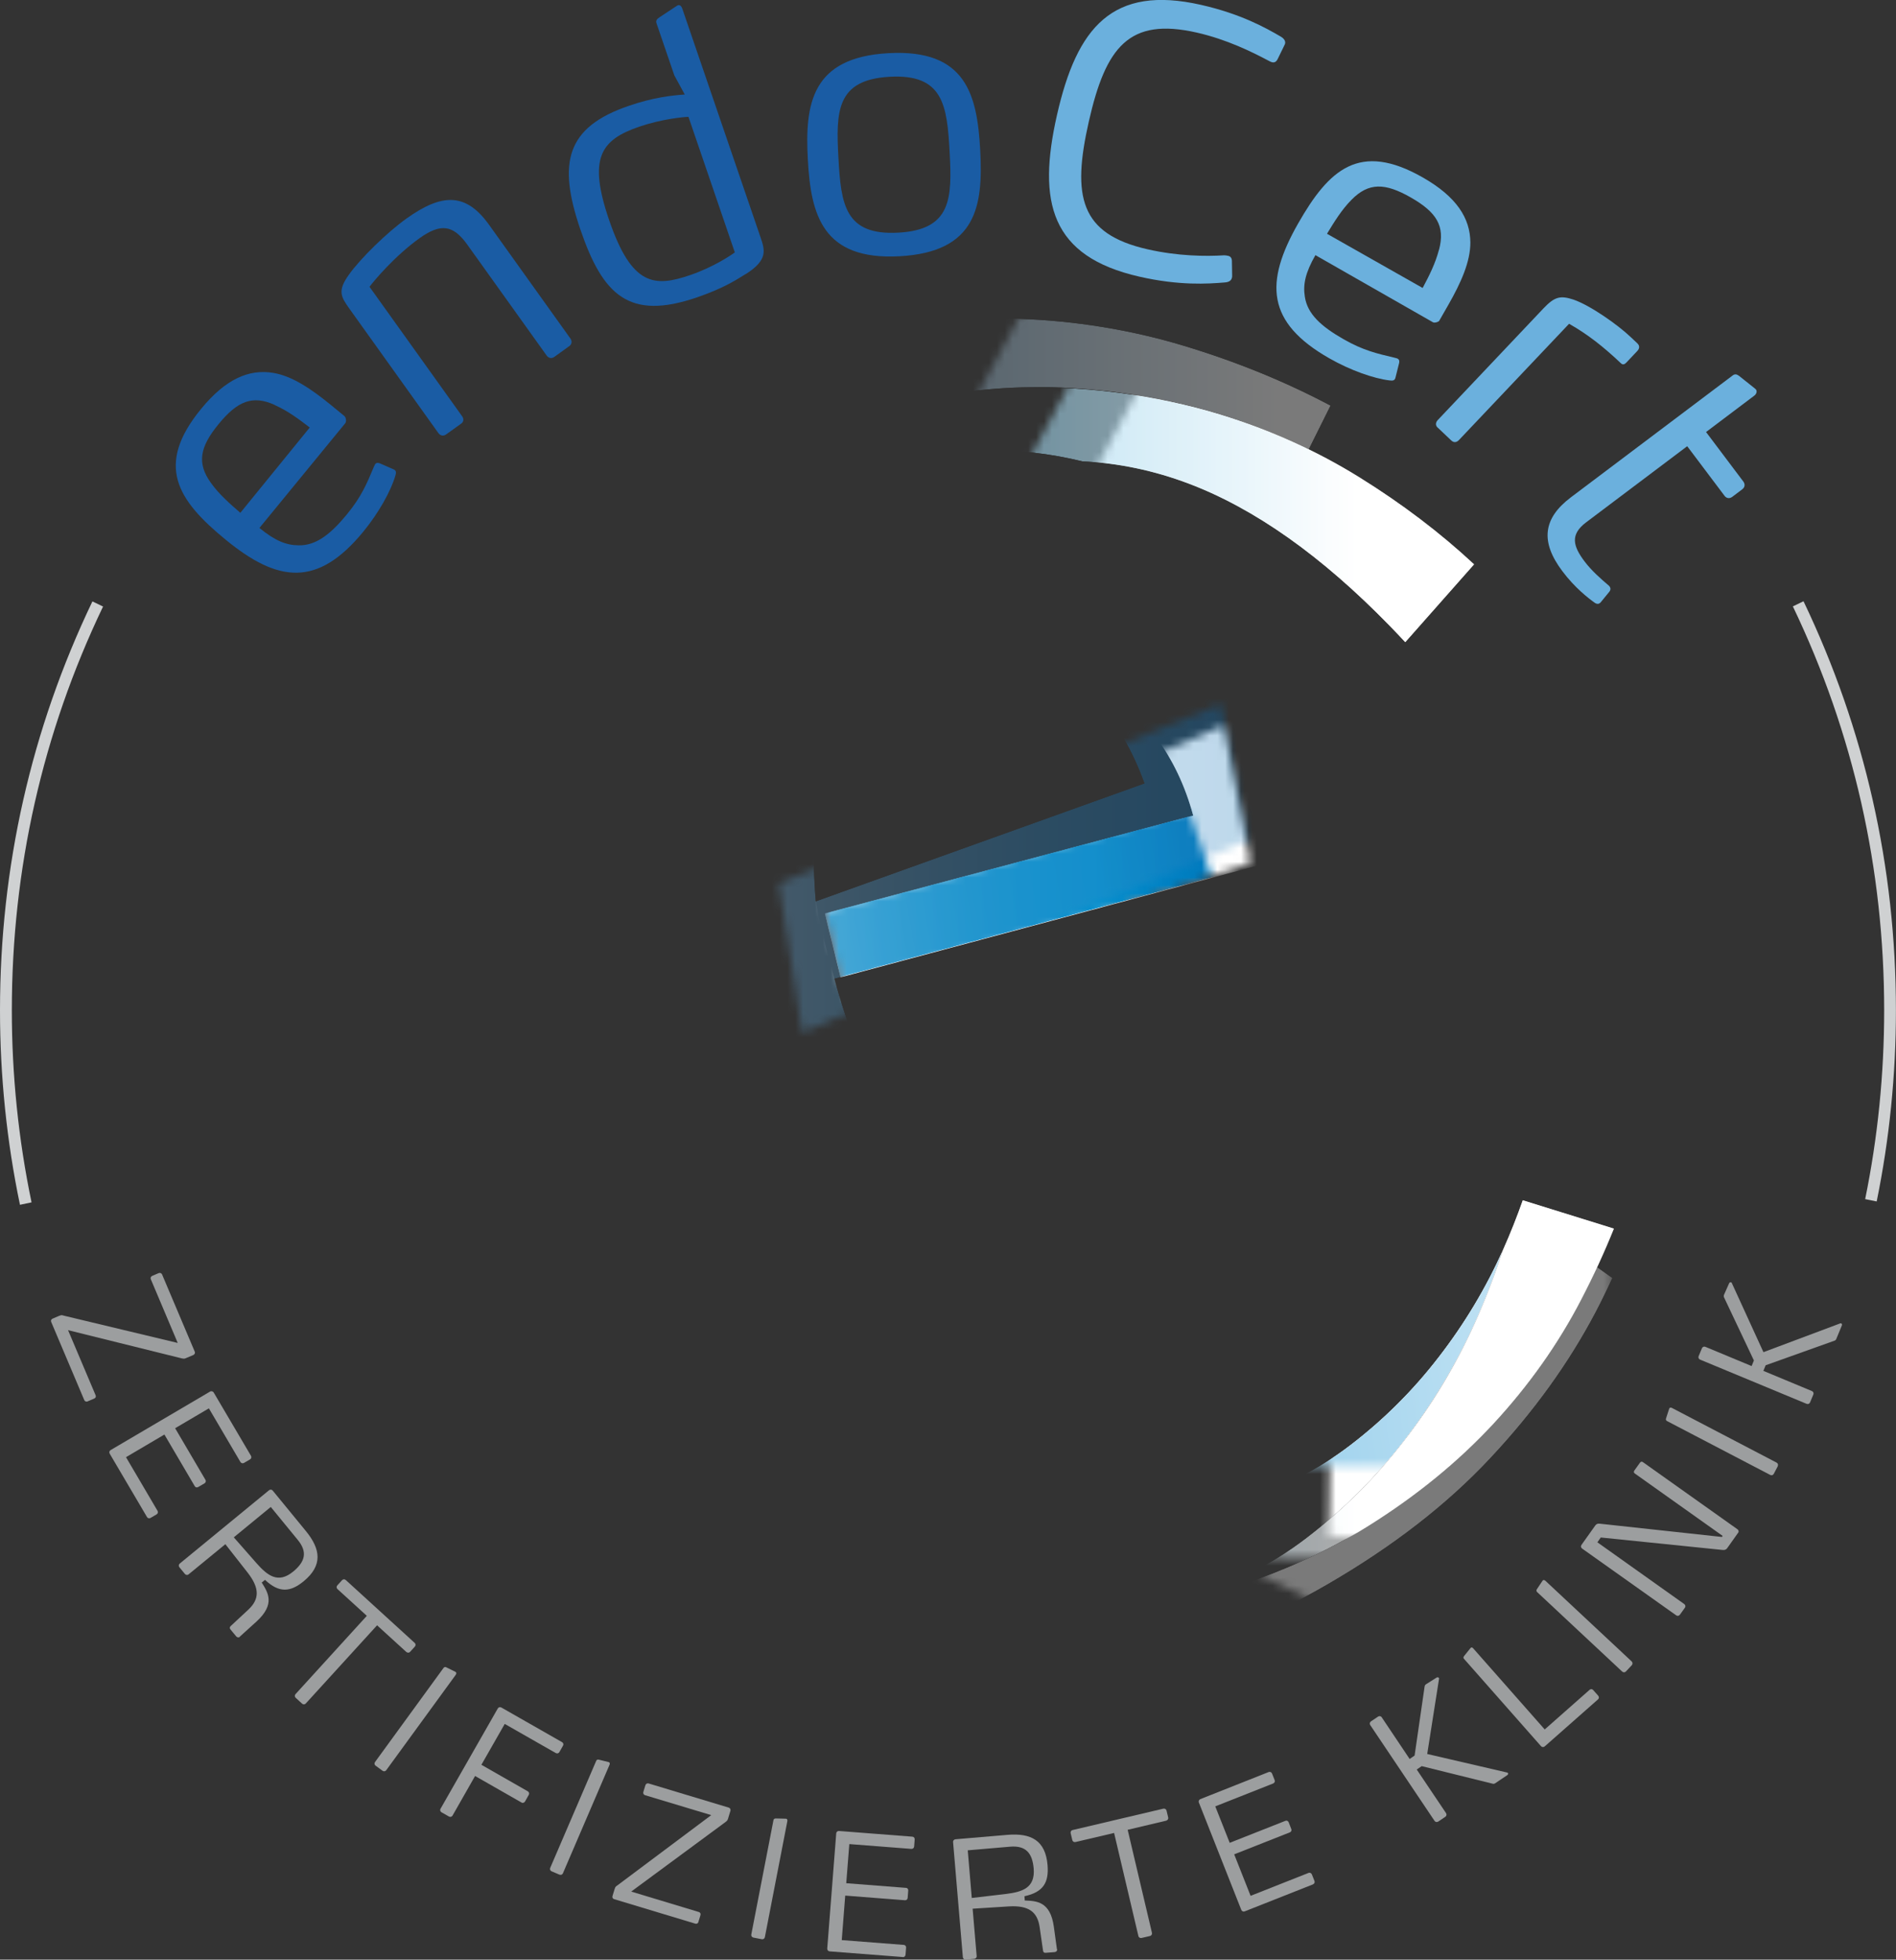 <?xml version="1.0" encoding="UTF-8"?><svg xmlns="http://www.w3.org/2000/svg" xmlns:xlink="http://www.w3.org/1999/xlink" viewBox="0 0 240.45 248.39"><rect x="0" y="0" width="240.45" height="248.39" fill="#333333" stroke="none"/><defs><filter id="c" x="60.89" y="57.08" width="199.26" height="148.21" color-interpolation-filters="sRGB" filterUnits="userSpaceOnUse"><feFlood flood-color="#fff" result="bg"/><feBlend in="SourceGraphic" in2="bg"/></filter><clipPath id="d"><rect x="177.5" y="113.77" width="72.84" height="90.01" transform="translate(52.78 370.92) rotate(-89.36)" style="fill:none; stroke-width:0px;"/></clipPath><linearGradient id="e" x1="70.83" y1="138.78" x2="71.83" y2="138.78" gradientTransform="translate(5410.89 -8246.21) rotate(180) scale(72.86 -60.57)" gradientUnits="userSpaceOnUse"><stop offset="0" stop-color="#1a171b"/><stop offset=".02" stop-color="#1a171b"/><stop offset=".55" stop-color="#323133"/><stop offset=".9" stop-color="#fff"/><stop offset="1" stop-color="#fff"/></linearGradient><mask id="b" x="60.89" y="57.08" width="199.26" height="148.21" maskUnits="userSpaceOnUse"><g style="filter:url(#c);"><g style="isolation:isolate;"><g style="clip-path:url(#d);"><rect x="176.51" y="112.96" width="74.83" height="91.63" transform="translate(52.79 370.93) rotate(-89.37)" style="fill:url(#e); stroke-width:0px;"/></g></g></g></mask><filter id="g" x="43.47" y="42.34" width="204.17" height="177.69" color-interpolation-filters="sRGB" filterUnits="userSpaceOnUse"><feFlood flood-color="#fff" result="bg"/><feBlend in="SourceGraphic" in2="bg"/></filter><clipPath id="h"><rect x="165" y="104.69" width="72.84" height="90.01" transform="translate(49.5 349.44) rotate(-89.36)" style="fill:none; stroke-width:0px;"/></clipPath><linearGradient id="i" x1="71.68" y1="138.06" x2="72.68" y2="138.06" gradientTransform="translate(3932.53 -5794.5) rotate(-180) scale(51.79 -43.05)" xlink:href="#e"/><mask id="f" x="43.47" y="42.34" width="204.17" height="177.69" maskUnits="userSpaceOnUse"><g style="filter:url(#g);"><g style="isolation:isolate;"><g style="clip-path:url(#h);"><rect x="164" y="103.88" width="74.84" height="91.63" transform="translate(49.5 349.45) rotate(-89.37)" style="fill:url(#i); stroke-width:0px;"/></g></g></g></mask><clipPath id="j"><path d="M125.5,57.08c-4.48.02-9.03.65-13.67,1.89-9.37,2.51-17.67,6.53-24.9,12.05-7.23,5.53-13.03,12.22-17.4,20.08-4.37,7.86-7.1,16.7-8.2,26.54-1.1,9.83-.15,20.34,2.85,31.52,3,11.18,7.38,20.74,13.15,28.66,5.77,7.91,12.46,14.13,20.06,18.66,7.6,4.53,15.92,7.31,24.95,8.35,2.59.3,5.2.45,7.82.46h.33c6.44-.02,13-.92,19.68-2.71,5.65-1.52,10.82-4.06,15.5-7.64,4.68-3.58,8.83-7.71,12.43-12.39,3.6-4.67,6.6-9.68,8.99-15,1.37-3.05,2.52-6.07,3.47-9.05-2.15,4.79-4.85,9.29-8.09,13.48-3.26,4.24-7.01,7.97-11.25,11.21-4.24,3.24-8.92,5.54-14.03,6.92-8.62,2.31-17.02,2.99-25.19,2.04-8.18-.94-15.7-3.46-22.58-7.56-6.88-4.1-12.93-9.73-18.16-16.89-5.22-7.17-9.19-15.81-11.9-25.93-2.71-10.12-3.57-19.62-2.58-28.53.99-8.9,3.47-16.91,7.42-24.02,3.95-7.11,9.2-13.17,15.75-18.17,6.54-5,14.06-8.64,22.53-10.91,5.03-1.35,9.96-1.89,14.78-1.65-3.72-.92-7.5-1.38-11.34-1.4h-.43Z" style="fill:none; stroke-width:0px;"/></clipPath><clipPath id="l"><rect x="52.15" y="49.53" width="146.5" height="163.28" transform="translate(-14.12 15.13) rotate(-6.54)" style="fill:none; stroke-width:0px;"/></clipPath><linearGradient id="m" x1="68.13" y1="139.86" x2="69.13" y2="139.86" gradientTransform="translate(-13436.48 27842.86) scale(198.14 -198.14)" gradientUnits="userSpaceOnUse"><stop offset="0" stop-color="#fff"/><stop offset=".05" stop-color="#fefefe"/><stop offset=".22" stop-color="#e3e3e3"/><stop offset=".93" stop-color="gray"/><stop offset="1" stop-color="gray"/><stop offset="1" stop-color="gray"/></linearGradient><mask id="k" x="23.1" y="23.16" width="204.61" height="216.03" maskUnits="userSpaceOnUse"><g style="clip-path:url(#l);"><rect x="33.69" y="32.96" width="183.44" height="196.42" transform="translate(-14.12 15.13) rotate(-6.54)" style="fill:url(#m); stroke-width:0px;"/></g></mask><linearGradient id="n" x1="68.14" y1="139.86" x2="69.13" y2="139.86" gradientTransform="translate(-13437.09 27843.44) scale(198.14 -198.14)" gradientUnits="userSpaceOnUse"><stop offset="0" stop-color="#0068b1"/><stop offset=".05" stop-color="#07b"/><stop offset=".22" stop-color="#69b9e3"/><stop offset=".93" stop-color="#fff"/><stop offset="1" stop-color="#fff"/><stop offset="1" stop-color="#fff"/></linearGradient><filter id="p" x="47.98" y="-40.25" width="232.16" height="246.52" color-interpolation-filters="sRGB" filterUnits="userSpaceOnUse"><feFlood flood-color="#fff" result="bg"/><feBlend in="SourceGraphic" in2="bg"/></filter><clipPath id="q"><rect x="177.5" y="113.77" width="72.84" height="90.01" transform="translate(52.78 370.92) rotate(-89.36)" style="fill:none; stroke-width:0px;"/></clipPath><linearGradient id="r" x1="72.56" y1="137.85" x2="73.56" y2="137.85" gradientTransform="translate(-4388.86 -3494.9) rotate(94.84) scale(42.61 -35.51) skewX(1.56)" gradientUnits="userSpaceOnUse"><stop offset="0" stop-color="#1a171b"/><stop offset=".14" stop-color="#1a171b"/><stop offset=".21" stop-color="#201e21"/><stop offset=".32" stop-color="#343135"/><stop offset=".45" stop-color="#535154"/><stop offset=".6" stop-color="#7f7e80"/><stop offset=".76" stop-color="#b8b7b8"/><stop offset=".93" stop-color="#fbfbfb"/><stop offset=".94" stop-color="#fff"/><stop offset="1" stop-color="#fff"/></linearGradient><clipPath id="s"><rect x="134.41" y="24.63" width="90.01" height="72.85" transform="translate(40.87 190.37) rotate(-61.82)" style="fill:none; stroke-width:0px;"/></clipPath><linearGradient id="t" x1="69.05" y1="143.01" x2="70.05" y2="143.01" gradientTransform="translate(10683.17 -6364.76) rotate(-151.82) scale(89.36 -74.29)" gradientUnits="userSpaceOnUse"><stop offset="0" stop-color="#1a171b"/><stop offset=".55" stop-color="#1a171b"/><stop offset=".61" stop-color="#252326"/><stop offset=".66" stop-color="#353437"/><stop offset=".69" stop-color="#3e3d40"/><stop offset=".75" stop-color="#585759"/><stop offset=".82" stop-color="#818182"/><stop offset=".91" stop-color="#bbbbbc"/><stop offset="1" stop-color="#fff"/></linearGradient><mask id="o" x="47.98" y="-40.25" width="232.16" height="246.52" maskUnits="userSpaceOnUse"><g style="filter:url(#p);"><g style="isolation:isolate;"><g style="clip-path:url(#q);"><polygon points="265.52 122.59 258.43 206.27 162.32 194.96 169.41 111.28 265.52 122.59" style="fill:url(#r); stroke-width:0px;"/></g><g style="clip-path:url(#s);"><polygon points="208.98 162.35 78.71 92.55 149.86 -40.25 280.14 29.55 208.98 162.35" style="fill:url(#t); stroke-width:0px;"/></g></g></g></mask><filter id="v" x="47.9" y="-57.07" width="242.76" height="263.18" color-interpolation-filters="sRGB" filterUnits="userSpaceOnUse"><feFlood flood-color="#fff" result="bg"/><feBlend in="SourceGraphic" in2="bg"/></filter><clipPath id="w"><polygon points="147.4 197.26 237.4 198.26 238.21 125.59 148.2 124.6 147.4 197.26" style="fill:none; stroke-width:0px;"/></clipPath><linearGradient id="x" x1="72.56" y1="137.26" x2="73.56" y2="137.26" gradientTransform="translate(-4313.99 -2733.56) rotate(90.37) scale(39.57 -32.97) skewX(-.1)" gradientUnits="userSpaceOnUse"><stop offset="0" stop-color="#1a171b"/><stop offset=".02" stop-color="#1a171b"/><stop offset=".3" stop-color="#323133"/><stop offset=".9" stop-color="#fff"/><stop offset="1" stop-color="#fff"/></linearGradient><clipPath id="y"><rect x="137.29" y="9.05" width="90.01" height="84.86" transform="translate(50.82 187.85) rotate(-61.82)" style="fill:none; stroke-width:0px;"/></clipPath><linearGradient id="z" x1="69.07" y1="143.58" x2="70.07" y2="143.58" gradientTransform="translate(9493.08 -4825.18) rotate(-151.82) scale(84.86 -60.57)" gradientUnits="userSpaceOnUse"><stop offset="0" stop-color="#1a171b"/><stop offset=".02" stop-color="#1a171b"/><stop offset=".71" stop-color="#1a171b"/><stop offset=".96" stop-color="#fff"/><stop offset="1" stop-color="#fff"/></linearGradient><mask id="u" x="47.9" y="-57.07" width="242.76" height="263.18" maskUnits="userSpaceOnUse"><g style="filter:url(#v);"><g style="isolation:isolate;"><g style="clip-path:url(#w);"><polygon points="238.69 124.6 238.2 198.66 146.91 198.26 147.4 124.2 238.69 124.6" style="fill:url(#x); stroke-width:0px;"/></g><g style="clip-path:url(#y);"><polygon points="214.78 160.02 73.93 84.55 149.81 -57.07 290.66 18.41 214.78 160.02" style="fill:url(#z); stroke-width:0px;"/></g></g></g></mask><clipPath id="aa"><path d="M131.52,49.08c-6.33.02-13.27.93-19.95,2.72-8.2,2.2-14.96,5.19-21.68,8.98-6.72,3.8-12.66,8.17-17.83,13.14-5.17,4.97-9.54,10.44-13.12,16.41-3.58,5.98-6.28,12.22-8.11,18.73-1.82,6.51-2.78,13.19-2.86,20.02-.08,6.85.78,13.64,2.59,20.4,1.81,6.74,4.44,13.05,7.89,18.92,3.45,5.87,7.55,11.14,12.29,15.81,4.74,4.67,10.1,8.68,16.06,12.02,5.97,3.36,12.38,5.86,19.25,7.52,6.49,1.58,13.31,2.36,20.48,2.36h.14c.38,0,.75,0,1.13,0,7.64-.08,15.48-1.21,23.54-3.37,8.41-2.26,15.73-5.32,21.98-9.22,6.24-3.88,11.6-8.26,16.09-13.11,4.48-4.86,8.17-10.06,11.07-15.64,1.57-3.01,2.95-6.04,4.18-9.06l-11.55-3.59c-.73,2.07-1.56,4.17-2.5,6.28-.02.03-.03.06-.05.1-.95,2.98-2.1,6-3.47,9.05-2.39,5.33-5.38,10.34-8.99,15-3.6,4.68-7.75,8.81-12.43,12.39-4.68,3.58-9.85,6.12-15.5,7.64-9.52,2.55-18.8,3.3-27.84,2.25-9.03-1.04-17.35-3.82-24.95-8.35-7.6-4.53-14.29-10.75-20.06-18.66-5.77-7.92-10.16-17.47-13.15-28.66-3-11.18-3.95-21.69-2.85-31.52,1.1-9.84,3.83-18.68,8.2-26.54,4.37-7.86,10.17-14.55,17.4-20.08,7.23-5.53,15.53-9.55,24.9-12.05,8.76-2.35,17.24-2.51,25.44-.49,4.58.23,9.08,1.17,13.47,2.83,8.38,3.17,16.86,9.17,25.46,17.99.67.69,1.34,1.39,2.01,2.11l8.73-9.87c-4.3-4.01-9.16-7.69-14.56-11.04-5.4-3.35-11.28-6-17.62-7.96-2.04-.63-4.13-1.16-6.25-1.62-4.47-.96-9.1-1.56-13.92-1.77-.84-.04-1.69-.06-2.56-.06h-.5Z" style="fill:none; stroke-width:0px;"/></clipPath><linearGradient id="ac" x1="68.07" y1="139.59" x2="69.07" y2="139.59" gradientTransform="translate(-10618.54 22002.09) scale(156.7 -156.7)" gradientUnits="userSpaceOnUse"><stop offset="0" stop-color="#a1a1a1"/><stop offset=".43" stop-color="#909090"/><stop offset=".79" stop-color="gray"/><stop offset="1" stop-color="gray"/></linearGradient><mask id="ab" x="47.9" y="48.83" width="156.77" height="157.37" maskUnits="userSpaceOnUse"><rect x="47.9" y="48.83" width="156.77" height="157.37" style="fill:url(#ac); stroke-width:0px;"/></mask><linearGradient id="ad" x1="68.07" y1="139.59" x2="69.07" y2="139.59" gradientTransform="translate(-10618.67 22002.34) scale(156.7 -156.7)" gradientUnits="userSpaceOnUse"><stop offset="0" stop-color="#008fce"/><stop offset=".08" stop-color="#1096d1"/><stop offset=".23" stop-color="#3aa8d9"/><stop offset=".44" stop-color="#7ec6e6"/><stop offset=".7" stop-color="#dbeff8"/><stop offset=".79" stop-color="#fff"/><stop offset="1" stop-color="#fff"/></linearGradient><filter id="af" x="34.92" y="-61.56" width="259.46" height="334.59" color-interpolation-filters="sRGB" filterUnits="userSpaceOnUse"><feFlood flood-color="#fff" result="bg"/><feBlend in="SourceGraphic" in2="bg"/></filter><clipPath id="ag"><rect x="161.34" y="132.34" width="72.85" height="90.01" transform="translate(-47.13 280.22) rotate(-64.67)" style="fill:none; stroke-width:0px;"/></clipPath><linearGradient id="ah" x1="72.56" y1="139.69" x2="73.56" y2="139.69" gradientTransform="translate(-3319.26 -5363.56) rotate(115.33) scale(47.79 -39.73)" xlink:href="#e"/><clipPath id="ai"><rect x="125.81" y="3.32" width="90.01" height="72.85" transform="translate(55.11 171.54) rotate(-61.82)" style="fill:none; stroke-width:0px;"/></clipPath><linearGradient id="aj" x1="69.1" y1="143.57" x2="70.11" y2="143.57" gradientTransform="translate(8747.85 -5230.24) rotate(-151.82) scale(72.86 -60.57)" xlink:href="#e"/><mask id="ae" x="34.92" y="-61.56" width="259.46" height="334.59" maskUnits="userSpaceOnUse"><g style="filter:url(#af);"><g style="isolation:isolate;"><g style="clip-path:url(#ag);"><polygon points="294.38 144.26 233.44 273.03 101.16 210.42 162.1 81.66 294.38 144.26" style="fill:url(#ah); stroke-width:0px;"/></g><g style="clip-path:url(#ai);"><polygon points="200.37 141.03 70.1 71.24 141.26 -61.56 271.53 8.24 200.37 141.03" style="fill:url(#aj); stroke-width:0px;"/></g></g></g></mask><clipPath id="ak"><path d="M106.8,42.54c-7.63,1.69-15.28,4.75-22.95,9.17-8.08,4.67-15.15,9.97-21.2,15.91-6.06,5.94-11.12,12.28-15.19,19.02-4.07,6.74-7.16,13.79-9.26,21.16-2.1,7.37-3.19,14.77-3.28,22.18,0,.28,0,.56,0,.84v.25c0,7.06.9,14.05,2.67,20.99,1.86,7.29,4.71,14.26,8.56,20.92,3.84,6.65,8.42,12.6,13.75,17.84,5.33,5.25,11.18,9.68,17.55,13.29,6.36,3.61,13.19,6.34,20.48,8.19,7.29,1.87,14.82,2.7,22.58,2.51,7.76-.18,15.68-1.42,23.76-3.69,8.09-2.26,16.09-5.69,24.04-10.27,8.28-4.79,15.19-10.13,20.71-16.04,5.53-5.9,9.97-12.07,13.35-18.5.75-1.43,1.45-2.88,2.11-4.32l-1.95-1.39c-.25.53-.5,1.07-.76,1.6-.05.11-.11.23-.16.34-.36.74-.73,1.48-1.12,2.21-2.9,5.58-6.59,10.79-11.07,15.64-4.48,4.85-9.84,9.23-16.09,13.11-6.24,3.89-13.57,6.96-21.98,9.22-8.06,2.15-15.91,3.29-23.54,3.37-7.63.09-14.88-.69-21.75-2.36-6.87-1.66-13.29-4.17-19.25-7.52-5.96-3.34-11.32-7.35-16.06-12.02-4.74-4.67-8.84-9.94-12.29-15.81-3.45-5.86-6.08-12.17-7.89-18.92-1.81-6.75-2.67-13.55-2.59-20.4.08-6.83,1.03-13.51,2.86-20.02,1.82-6.5,4.52-12.74,8.11-18.73,3.58-5.98,7.95-11.45,13.12-16.41,5.17-4.96,11.11-9.34,17.83-13.14,5.25-2.97,10.55-5.44,16.53-7.43.68-.24,1.38-.46,2.06-.67.1-.03.2-.06.3-.09.33-.1.67-.2,1-.29.59-.17,1.17-.35,1.78-.51,5.98-1.6,12.17-2.49,17.95-2.67.35-.01.7-.01,1.04-.02.48,0,.97-.02,1.44-.02.87,0,1.72.02,2.58.06.77.03,1.54.08,2.3.14.24.02.49.04.73.05.55.04,1.1.09,1.65.15.43.04.85.09,1.27.13.44.05.88.1,1.31.16.45.06.89.12,1.34.19.19.03.38.06.56.09,1.6.25,3.18.54,4.74.87h0s.01,0,.02,0c.86.19,1.72.39,2.57.6.26.07.53.13.79.2.3.08.61.16.91.25.66.18,1.32.37,1.97.57.9.28,1.79.57,2.68.88.27.09.53.19.79.29.63.22,1.25.46,1.87.7.28.11.56.22.84.33.63.25,1.25.51,1.87.78.23.1.47.2.7.3.83.37,1.66.75,2.47,1.15,0,0,0,0,.02,0l2.76-5.54c-5.71-3.03-11.91-5.56-18.6-7.58-6.69-2.02-13.68-3.16-20.97-3.43-1.01-.04-2.02-.06-3.03-.06-6.32,0-12.78.73-19.35,2.19" style="fill:none; stroke-width:0px;"/></clipPath><linearGradient id="am" x1="68.12" y1="139.67" x2="69.12" y2="139.67" gradientTransform="translate(-11516.64 23811.04) scale(169.57 -169.57)" gradientUnits="userSpaceOnUse"><stop offset="0" stop-color="#4d4d4d"/><stop offset=".03" stop-color="#4d4d4d"/><stop offset=".12" stop-color="#4d4d4d"/><stop offset=".75" stop-color="gray"/><stop offset="1" stop-color="gray"/></linearGradient><mask id="al" x="34.84" y="40.14" width="169.65" height="174.87" maskUnits="userSpaceOnUse"><rect x="34.84" y="40.14" width="169.65" height="174.87" style="fill:url(#am); stroke-width:0px;"/></mask><linearGradient id="an" x1="68.12" y1="139.66" x2="69.12" y2="139.66" gradientTransform="translate(-11516.39 23810.92) scale(169.57 -169.57)" gradientUnits="userSpaceOnUse"><stop offset="0" stop-color="#0068b1"/><stop offset=".03" stop-color="#0068b1"/><stop offset=".12" stop-color="#0068b1"/><stop offset=".75" stop-color="#fff"/><stop offset="1" stop-color="#fff"/></linearGradient><filter id="ap" x="76.36" y="65.02" width="111.09" height="121.68" color-interpolation-filters="sRGB" filterUnits="userSpaceOnUse"><feFlood flood-color="#fff" result="bg"/><feBlend in="SourceGraphic" in2="bg"/></filter><clipPath id="aq"><polygon points="98.76 111.99 101.75 130.9 158.28 106.7 154.86 89.23 98.76 111.99" style="fill:none; stroke-width:0px;"/></clipPath><linearGradient id="ar" x1="66.61" y1="139.52" x2="67.61" y2="139.52" gradientTransform="translate(-1630.89 14892.24) rotate(-23.52) scale(62.78 -92.12) skewX(20.65)" gradientUnits="userSpaceOnUse"><stop offset="0" stop-color="#1a171b"/><stop offset=".09" stop-color="#1a171b"/><stop offset=".17" stop-color="#434044"/><stop offset=".29" stop-color="#7b7a7c"/><stop offset=".4" stop-color="#aaa9ab"/><stop offset=".51" stop-color="#cfcecf"/><stop offset=".62" stop-color="#e9e9e9"/><stop offset=".71" stop-color="#f9f9f9"/><stop offset=".78" stop-color="#fff"/><stop offset="1" stop-color="#fff"/></linearGradient><mask id="ao" x="76.36" y="65.02" width="111.09" height="121.68" maskUnits="userSpaceOnUse"><g style="filter:url(#ap);"><g style="isolation:isolate;"><g style="clip-path:url(#aq);"><polygon points="92.51 91.95 154.4 65.02 164.53 128.18 102.65 155.11 92.51 91.95" style="fill:url(#ar); stroke-width:0px;"/></g></g></g></mask><clipPath id="as"><path d="M134.19,84.07c.27.1.54.2.81.31-.27-.11-.54-.21-.81-.31M103.38,104.86c.47-3.59,1.42-6.83,2.84-9.72,1.42-2.89,3.28-5.36,5.56-7.43,2.28-2.06,4.85-3.47,7.7-4.24,2.58-.69,5.13-.96,7.67-.83.85.04,1.69.14,2.53.27,1.5.25,2.95.62,4.34,1.11,1.72,1.29,3.33,2.78,4.83,4.48,2.7,3.06,4.8,6.66,6.29,10.8l-41.69,14.95c-.03-.52-.51-6.12-.08-9.39M93.48,94.33c1.33-3.4,3.19-6.37,5.57-8.92,2.38-2.54,5.15-4.39,8.3-5.53,1.94-.7,3.88-1.17,5.84-1.43-2.9,1.52-5.57,3.31-8,5.39-5.05,4.33-8.97,9.5-11.76,15.52-.84,1.83-1.57,3.73-2.2,5.68.23-3.88.98-7.46,2.24-10.7M128.29,66.18c-5.7.02-11.5,1.09-17.4,3.22-7.81,2.81-14.35,6.9-19.64,12.27-5.29,5.37-9.23,11.59-11.79,18.66-.13.36-.25.74-.37,1.1-1.08,3.71-1.86,7.6-2.32,11.69-.26,2.31-.39,4.66-.4,7.06v.46c.02,6.67,1.01,13.68,2.98,21,2.24,8.37,5.36,15.71,9.32,22.06,1.19,1.62,2.46,3.17,3.83,4.65,5.04,5.44,10.77,9.7,17.19,12.79,6.42,3.1,13.26,4.92,20.53,5.43,1.15.08,2.3.13,3.45.13h.52c5.93-.03,11.81-1.1,17.66-3.22,5.45-1.95,10.46-4.98,15.03-9.04,4.57-4.07,8.45-8.75,11.62-14.05,3.17-5.29,5.56-11,7.16-17.15,1.19-4.57,1.79-9.16,1.81-13.76v-.31c0-1.47-.07-2.95-.19-4.42l-7-.58c.06,1.09.08,2.32.02,3.65h0s0,0,0,0h0c0,.27-.02.55-.04.82-.02.31-.04.62-.07.93,0,.02,0,.05,0,.07-.04.44-.1.88-.16,1.33-.02.11-.03.22-.04.33-.03.22-.08.45-.12.67-.35,1.94-.91,3.9-1.69,5.9-.04.12-.09.23-.13.35-.12.29-.43,1.02-.46,1.1-.02.05-.05.1-.07.15,0-.02.02-.04.03-.07-.28.63-.58,1.25-.9,1.86-.07.15-.15.29-.22.44-.12.22-.24.43-.36.65-.1.18-.2.36-.3.54-.11.2-.23.39-.35.59-.12.2-.24.39-.36.59-.11.18-.22.36-.34.53-.14.22-.29.43-.43.65-.11.16-.21.31-.32.47-.18.25-.36.5-.54.75-.09.12-.17.23-.25.35-.28.37-.56.73-.86,1.1-2.49,3.07-5.45,5.81-8.89,8.22-3.43,2.41-7.23,4.16-11.39,5.29-4.93,1.32-9.8,1.37-14.59.14-2.99-.76-5.84-1.94-8.55-3.52-1.63-.95-3.2-2.05-4.73-3.3-4.07-3.32-7.71-7.61-10.89-12.86-3.19-5.24-5.67-11.19-7.46-17.83l.74-.2h.02s0,0,0,0l70.66-18.93c-1-3.72-2.44-7.2-4.32-10.45-2.07-4.46-4.76-8.52-8.07-12.18-4.31-4.73-9.3-8.49-14.97-11.25-5.66-2.75-11.84-4.34-18.52-4.77-.95-.06-1.9-.09-2.86-.1h-.2Z" style="fill:none; stroke-width:0px;"/></clipPath><linearGradient id="au" x1="67.92" y1="139.38" x2="68.92" y2="139.38" gradientTransform="translate(-8655.53 17997.23) scale(128.21 -128.21)" gradientUnits="userSpaceOnUse"><stop offset="0" stop-color="#333"/><stop offset=".11" stop-color="#434343"/><stop offset=".32" stop-color="#5e5e5e"/><stop offset=".54" stop-color="#707070"/><stop offset=".76" stop-color="#7c7c7c"/><stop offset="1" stop-color="gray"/></linearGradient><mask id="at" x="75.77" y="65.84" width="112.02" height="121.25" maskUnits="userSpaceOnUse"><rect x="75.77" y="65.84" width="112.02" height="121.25" style="fill:url(#au); stroke-width:0px;"/></mask><linearGradient id="av" x1="67.92" y1="139.38" x2="68.92" y2="139.38" gradientTransform="translate(-8655.53 17997.23) scale(128.21 -128.21)" gradientUnits="userSpaceOnUse"><stop offset="0" stop-color="#fff"/><stop offset=".02" stop-color="#f3f8fb"/><stop offset=".14" stop-color="#bbd6ea"/><stop offset=".25" stop-color="#89b9da"/><stop offset=".37" stop-color="#5fa0ce"/><stop offset=".49" stop-color="#3c8bc3"/><stop offset=".61" stop-color="#217cbb"/><stop offset=".74" stop-color="#0f70b5"/><stop offset=".86" stop-color="#036ab2"/><stop offset="1" stop-color="#0068b1"/></linearGradient><filter id="ax" x="70.88" y="56.73" width="133.16" height="139.33" color-interpolation-filters="sRGB" filterUnits="userSpaceOnUse"><feFlood flood-color="#fff" result="bg"/><feBlend in="SourceGraphic" in2="bg"/></filter><clipPath id="ay"><polygon points="104.29 113.84 107.16 126.64 158.59 109.39 155.17 91.92 104.29 113.84" style="fill:none; stroke-width:0px;"/></clipPath><linearGradient id="az" x1="66.39" y1="139.46" x2="67.39" y2="139.46" gradientTransform="translate(-1460.73 13558.68) rotate(-23.52) scale(57.16 -83.87) skewX(20.65)" gradientUnits="userSpaceOnUse"><stop offset="0" stop-color="#1a171b"/><stop offset=".04" stop-color="#1a171b"/><stop offset=".08" stop-color="#353336"/><stop offset=".15" stop-color="#646265"/><stop offset=".22" stop-color="#8e8c8e"/><stop offset=".29" stop-color="#b1afb1"/><stop offset=".37" stop-color="#cdcccd"/><stop offset=".45" stop-color="#e3e3e3"/><stop offset=".54" stop-color="#f2f2f3"/><stop offset=".64" stop-color="#fcfcfc"/><stop offset=".78" stop-color="#fff"/><stop offset="1" stop-color="#fff"/></linearGradient><mask id="aw" x="70.88" y="56.73" width="133.16" height="139.33" maskUnits="userSpaceOnUse"><g style="filter:url(#ax);"><g style="isolation:isolate;"><g style="clip-path:url(#ay);"><polygon points="99.09 94.19 155.05 69.83 163.8 124.38 107.84 148.73 99.09 94.19" style="fill:url(#az); stroke-width:0px;"/></g></g></g></mask><clipPath id="ba"><path d="M93.28,135.48c2.03,7.52,4.99,13.94,8.9,19.25,3.9,5.33,8.42,9.5,13.55,12.54,5.14,3.05,10.75,4.92,16.85,5.63,6.1.69,12.37.18,18.8-1.53,3.81-1.04,7.3-2.74,10.46-5.15,3.16-2.4,5.96-5.18,8.38-8.33,2.44-3.14,4.45-6.51,6.06-10.1,1.61-3.59,2.79-7.09,3.55-10.53l5.49,1.7c.71-3.3,1.07-6.64,1.07-10.01l-6.11-1.03c-.07,3.32-.79,6.73-2.18,10.23-.14.34-.28.68-.43,1.02-1.16,2.95-14.35,31.54-47.54,24.2-35.63-7.88-38.51-47.44-38.6-50.53-1,7.42-.29,15.13,1.73,22.64" style="fill:none; stroke-width:0px;"/></clipPath><clipPath id="bc"><rect x="97.98" y="89.62" width="80.99" height="107.17" transform="translate(-32.52 245.41) rotate(-76.83)" style="fill:none; stroke-width:0px;"/></clipPath><linearGradient id="bd" x1="68.38" y1="139.66" x2="69.38" y2="139.66" gradientTransform="translate(-26221.13 -12893.24) rotate(90) scale(188.74 -188.74)" gradientUnits="userSpaceOnUse"><stop offset="0" stop-color="#4d4d4d"/><stop offset=".23" stop-color="#777"/><stop offset=".75" stop-color="#e2e2e2"/><stop offset=".88" stop-color="#fff"/><stop offset="1" stop-color="#fff"/></linearGradient><mask id="bb" x="54.15" y="64.33" width="168.63" height="157.76" maskUnits="userSpaceOnUse"><g style="clip-path:url(#bc);"><rect x="74.2" y="71.66" width="128.54" height="143.11" transform="translate(-32.52 245.41) rotate(-76.83)" style="fill:url(#bd); stroke-width:0px;"/></g></mask><linearGradient id="be" x1="68.38" y1="139.66" x2="69.38" y2="139.66" gradientTransform="translate(-26221.12 -12893.27) rotate(90) scale(188.74 -188.74)" gradientUnits="userSpaceOnUse"><stop offset="0" stop-color="#005ea8"/><stop offset=".88" stop-color="#005ea8"/><stop offset="1" stop-color="#005ea8"/></linearGradient><filter id="bg" x="70.88" y="56.73" width="133.16" height="139.33" color-interpolation-filters="sRGB" filterUnits="userSpaceOnUse"><feFlood flood-color="#fff" result="bg"/><feBlend in="SourceGraphic" in2="bg"/></filter><clipPath id="bh"><polygon points="104.46 115.46 106.65 124.79 153.84 111.59 150.75 102.77 104.46 115.46" style="fill:none; stroke-width:0px;"/></clipPath><linearGradient id="bi" x1="65.82" y1="138.28" x2="66.82" y2="138.28" gradientTransform="translate(-1111.2 7672.18) rotate(-16.3) scale(49.95 -49.95)" gradientUnits="userSpaceOnUse"><stop offset="0" stop-color="#1a171b"/><stop offset=".04" stop-color="#1a171b"/><stop offset=".11" stop-color="#3c393c"/><stop offset=".24" stop-color="#767477"/><stop offset=".37" stop-color="#a7a6a7"/><stop offset=".49" stop-color="#cdcccd"/><stop offset=".61" stop-color="#e8e8e8"/><stop offset=".7" stop-color="#f9f9f9"/><stop offset=".78" stop-color="#fff"/><stop offset="1" stop-color="#fff"/></linearGradient><mask id="bf" x="70.88" y="56.73" width="133.16" height="139.33" maskUnits="userSpaceOnUse"><g style="filter:url(#bg);"><g style="isolation:isolate;"><g style="clip-path:url(#bh);"><polygon points="98.52 104.5 149.95 89.46 159.77 123.06 108.35 138.09 98.52 104.5" style="fill:url(#bi); stroke-width:0px;"/></g></g></g></mask><clipPath id="bj"><path d="M185.34,138.87h0s0,0,0,0c0,0,0,0,0,0M123.4,74.51c-7.07,1.89-13.13,5-18.18,9.32-5.05,4.33-8.97,9.5-11.76,15.52-2.78,6.02-4.39,12.72-4.84,20.1-.08,1.27-.11,2.54-.11,3.81v.03c0,6.17.88,12.54,2.64,19.11,1.79,6.64,4.68,12.55,8.71,17.71,4.02,5.15,8.75,9.33,14.16,12.52,5.41,3.21,11.29,5.31,17.64,6.3,6.36,1,12.77.65,19.25-1.1,4.93-1.31,9.56-3.6,13.89-6.83,4.33-3.24,8.08-7.07,11.26-11.49,3.18-4.42,5.71-9.26,7.57-14.55,1-2.83,1.49-4.99,1.65-5.78.03-.11.05-.22.08-.33h0c.71-3.3,1.07-6.64,1.07-10.02l-6.11-1.03c-.07,3.32-.79,6.73-2.18,10.23-.14.34-.28.68-.43,1.03-.6,1.53-.71,1.74-.14.33-1.33,3-3.08,5.84-5.24,8.51-2.49,3.07-5.45,5.81-8.89,8.22-3.43,2.41-7.23,4.16-11.39,5.29-4.93,1.32-9.79,1.36-14.59.14-4.78-1.22-9.22-3.5-13.3-6.83-4.07-3.32-7.71-7.61-10.89-12.86-3.19-5.25-5.67-11.19-7.46-17.83,0,0-1.07-3.62-2.06-8.06-.71-3.83-.83-7.54-.35-11.13.47-3.59,1.42-6.83,2.84-9.72,1.42-2.89,3.28-5.36,5.56-7.43,2.28-2.06,4.85-3.47,7.7-4.24,3.44-.92,6.85-1.1,10.22-.56,3.37.55,6.48,1.71,9.35,3.49,2.86,1.77,5.37,4.1,7.51,6.99,2.14,2.89,3.72,6.21,4.73,9.97l-46.7,12.42,1.98,8.08,70.66-18.93c-1.48-5.54-3.94-10.55-7.37-15.04-3.44-4.48-7.54-8.15-12.32-11-4.78-2.84-10.09-4.7-15.93-5.57-1.99-.3-4.02-.45-6.06-.45-3.95,0-8,.56-12.15,1.67" style="fill:none; stroke-width:0px;"/></clipPath><clipPath id="bl"><rect x="79.89" y="64.97" width="114.81" height="122.42" transform="translate(-19.13 24.68) rotate(-9.61)" style="fill:none; stroke-width:0px;"/></clipPath><linearGradient id="bm" x1="69.71" y1="141.49" x2="70.71" y2="141.49" gradientTransform="translate(9871.3 -19497.43) rotate(-180) scale(138.7 -138.7)" gradientUnits="userSpaceOnUse"><stop offset="0" stop-color="#fff"/><stop offset=".2" stop-color="#fff"/><stop offset=".44" stop-color="#fff"/><stop offset=".53" stop-color="#fbfbfb"/><stop offset=".61" stop-color="#efefef"/><stop offset=".69" stop-color="#dcdcdc"/><stop offset=".78" stop-color="#c1c1c1"/><stop offset=".86" stop-color="#9e9e9e"/><stop offset=".94" stop-color="#747474"/><stop offset="1" stop-color="#4d4d4d"/></linearGradient><mask id="bk" x="47.47" y="34.27" width="179.66" height="183.84" maskUnits="userSpaceOnUse"><g style="clip-path:url(#bl);"><rect x="59.75" y="46.08" width="155.1" height="160.2" transform="translate(-19.13 24.68) rotate(-9.61)" style="fill:url(#bm); stroke-width:0px;"/></g></mask><linearGradient id="bn" x1="69.71" y1="141.49" x2="70.71" y2="141.49" gradientTransform="translate(9871.26 -19497.49) rotate(-180) scale(138.7 -138.7)" gradientUnits="userSpaceOnUse"><stop offset="0" stop-color="#005ea8"/><stop offset=".2" stop-color="#005ea8"/><stop offset=".44" stop-color="#008fce"/><stop offset=".51" stop-color="#0390ce"/><stop offset=".58" stop-color="#0f95d0"/><stop offset=".65" stop-color="#229ed4"/><stop offset=".72" stop-color="#3daad9"/><stop offset=".79" stop-color="#60b9e0"/><stop offset=".86" stop-color="#8bcce8"/><stop offset=".93" stop-color="#bee2f2"/><stop offset=".99" stop-color="#f7fbfd"/><stop offset="1" stop-color="#fff"/></linearGradient><filter id="bp" x="90.63" y="62.03" width="95.8" height="111.45" color-interpolation-filters="sRGB" filterUnits="userSpaceOnUse"><feFlood flood-color="#fff" result="bg"/><feBlend in="SourceGraphic" in2="bg"/></filter><clipPath id="bq"><polygon points="103.79 114.51 107.48 128.2 164.01 104 160.59 86.53 103.79 114.51" style="fill:none; stroke-width:0px;"/></clipPath><linearGradient id="br" x1="66.66" y1="139.56" x2="67.66" y2="139.56" gradientTransform="translate(-1670.76 15259.69) rotate(-23.52) scale(64.33 -94.39) skewX(20.65)" gradientUnits="userSpaceOnUse"><stop offset="0" stop-color="#1a171b"/><stop offset=".25" stop-color="#1a171b"/><stop offset=".26" stop-color="#1d1a1e"/><stop offset=".52" stop-color="#959496"/><stop offset=".7" stop-color="#e1e0e1"/><stop offset=".78" stop-color="#fff"/><stop offset="1" stop-color="#fff"/></linearGradient><mask id="bo" x="90.63" y="62.03" width="95.8" height="111.45" maskUnits="userSpaceOnUse"><g style="filter:url(#bp);"><g style="isolation:isolate;"><g style="clip-path:url(#bq);"><polygon points="97.54 89.26 160.08 62.03 170.27 125.48 107.72 152.7 97.54 89.26" style="fill:url(#br); stroke-width:0px;"/></g></g></g></mask><clipPath id="bs"><path d="M125.63,74.36c-6.36,1.55-12.11,4.79-16.99,8.5-4.88,3.72-8.8,8.22-11.74,13.5-2.95,5.28-4.79,11.23-5.52,17.84-.74,6.62-.09,13.67,1.93,21.18,2.03,7.52,4.99,13.93,8.9,19.25,3.9,5.33,8.42,9.5,13.55,12.54,5.14,3.05,10.75,4.92,16.85,5.63,6.1.69,12.37.18,18.79-1.53,1.91-.52,3.74-1.21,5.49-2.07,1.74-.86,3.41-1.89,4.99-3.09,3.16-2.4,5.96-5.18,8.38-8.33,2.44-3.14,4.45-6.51,6.06-10.1,1.61-3.59,2.79-7.08,3.55-10.52l5.47,1.69s0,0,0-.01h.01c.03-.14.05-.29.08-.44.11-.54.21-1.07.3-1.61.06-.33.11-.66.16-.99.06-.42.12-.83.17-1.25.06-.47.11-.95.15-1.42.02-.26.04-.51.06-.77.05-.65.09-1.29.11-1.94,0-.18,0-.35.01-.53,0-.36.03-.71.03-1.07l-6.11-1.03h0s-.01.01-.01.01c-.07,3.32-.79,6.72-2.18,10.23-1.39,3.5-3.32,6.79-5.81,9.87-2.49,3.07-5.45,5.81-8.88,8.22-3.43,2.41-7.23,4.16-11.39,5.29-4.93,1.32-9.8,1.37-14.59.14-4.79-1.22-9.22-3.5-13.3-6.83-4.07-3.32-7.71-7.61-10.89-12.86-3.19-5.24-5.67-11.19-7.46-17.83,0,0-1.07-3.62-2.06-8.06-.71-3.83-.83-7.54-.35-11.13.47-3.59,1.42-6.83,2.84-9.72,1.42-2.89,3.28-5.36,5.56-7.43,2.28-2.06,4.85-3.47,7.7-4.24,3.44-.92,6.85-1.11,10.22-.56,3.37.55,6.48,1.71,9.35,3.49,2.86,1.77,5.36,4.1,7.51,6.99,2.14,2.89,3.72,6.21,4.73,9.97l-46.7,12.42,1.98,8.08,70.66-18.93c-1.48-5.54-3.94-10.55-7.37-15.05-3.44-4.48-7.54-8.15-12.32-11-2.12-1.26-4.34-2.31-6.67-3.18-4.19-1.51-9.21-2.59-14.79-2.59-3.31,0-6.81.38-10.46,1.27" style="fill:none; stroke-width:0px;"/></clipPath><linearGradient id="bt" x1="68.1" y1="139.64" x2="69.1" y2="139.64" gradientTransform="translate(-11194.78 23107.33) scale(164.6 -164.6)" gradientUnits="userSpaceOnUse"><stop offset="0" stop-color="#fff"/><stop offset=".19" stop-color="#d4e5f1"/><stop offset=".61" stop-color="#69a6d1"/><stop offset="1" stop-color="#0068b1"/></linearGradient></defs><g style="isolation:isolate;"><g id="a"><path d="M11.12,177.63c-.17.07-.35.01-.43-.16l-4.2-9.92c-.07-.17.01-.34.18-.41l.82-.35c.36-.15.39-.08.64-.02l14.41,3.45-3.42-8.09c-.06-.15.01-.34.18-.41l.82-.35c.17-.07.36,0,.43.16l4.15,9.8c.07.15-.01.34-.18.42l-.95.4c-.23.1-.31.06-.5.03l-14.44-3.58,3.5,8.26c.07.17-.01.34-.18.41l-.82.35Z" style="fill:#9c9e9f; stroke-width:0px;"/><path d="M18.65,192.3l-4.74-8.05c-.09-.16-.04-.36.12-.45l12.62-7.42c.16-.09.37-.02.45.12l4.73,8.03c.09.16.04.36-.12.45l-.77.45c-.16.09-.36.04-.45-.12l-4-6.8-4.28,2.52,3.85,6.55c.09.16.03.34-.13.44l-.79.46c-.16.09-.35.06-.44-.1l-3.85-6.55-4.87,2.87,4.01,6.82c.08.14.03.34-.13.43l-.77.45c-.16.09-.36.04-.44-.1Z" style="fill:#9c9e9f; stroke-width:0px;"/><path d="M30.42,207.46c-.13.13-.33.11-.47-.05l-.71-.86c-.14-.18-.13-.29.01-.44l2.25-2.09c1.41-1.32,1.44-2.71-.08-4.67l-2.84-3.62-4.66,3.82c-.14.12-.35.1-.47-.05l-.7-.85c-.12-.14-.1-.35.05-.47l11.32-9.29c.14-.12.35-.1.47.05l4.2,5.12c1.9,2.32,2.14,4.37-.27,6.36-1.68,1.38-3.11,1.53-4.91-.17l-.42.34c.79,1.25,1.76,2.73-.66,4.94l-2.12,1.92ZM37.75,195.17l-3.41-4.16-4.69,3.85,2.9,3.3c1.36,1.53,2.71,2.62,4.63,1.04,1.52-1.25,1.85-2.48.57-4.03Z" style="fill:#9c9e9f; stroke-width:0px;"/><path d="M51.54,209.4l-3.72-3.39-9.04,9.91c-.13.14-.33.15-.47.02l-.81-.74c-.14-.13-.15-.33-.02-.47l9.04-9.92-3.72-3.39c-.14-.13-.15-.33-.02-.47l.6-.66c.13-.14.33-.15.47-.02l8.74,7.97c.14.12.15.33.02.47l-.6.66c-.12.14-.33.15-.47.02Z" style="fill:#9c9e9f; stroke-width:0px;"/><path d="M48.52,224.45l-.89-.65c-.15-.11-.18-.31-.07-.46l8.69-11.93c.1-.13.23-.14.36-.07l1.13.56c.19.09.13.28.06.38l-8.82,12.1c-.11.15-.31.18-.46.07Z" style="fill:#9c9e9f; stroke-width:0px;"/><path d="M70.48,222.2l-6.47-3.69-2.96,5.18,5.9,3.37c.14.08.2.28.11.44l-.48.85c-.08.14-.29.22-.43.13l-5.9-3.37-2.86,5.02c-.09.16-.29.21-.45.12l-.95-.54c-.16-.09-.22-.29-.12-.45l7.26-12.71c.09-.16.29-.21.45-.12l7.7,4.39c.16.09.22.29.12.45l-.46.81c-.09.16-.29.21-.43.13Z" style="fill:#9c9e9f; stroke-width:0px;"/><path d="M70.96,237.62l-1.01-.43c-.17-.07-.25-.26-.17-.44l5.83-13.56c.07-.15.19-.19.33-.15l1.22.3c.21.04.19.24.14.35l-5.91,13.75c-.07.17-.26.25-.44.17Z" style="fill:#9c9e9f; stroke-width:0px;"/><path d="M88.58,243.6c-.05.18-.21.28-.39.23l-10.31-3.11c-.18-.05-.26-.23-.2-.41l.26-.85c.11-.38.19-.35.39-.51l11.87-8.88-8.41-2.53c-.16-.05-.26-.23-.2-.41l.26-.85c.05-.18.23-.27.39-.23l10.19,3.07c.16.05.26.23.2.41l-.3.99c-.07.24-.15.28-.3.41l-11.98,8.83,8.58,2.59c.18.05.26.23.2.41l-.26.85Z" style="fill:#9c9e9f; stroke-width:0px;"/><path d="M96.62,245.8l-1.08-.21c-.18-.04-.3-.21-.26-.39l2.81-14.49c.03-.16.15-.22.29-.22l1.26.03c.21,0,.24.19.21.32l-2.85,14.7c-.04.18-.21.3-.39.26Z" style="fill:#9c9e9f; stroke-width:0px;"/><path d="M114.53,248.06l-9.31-.72c-.19-.01-.32-.17-.31-.36l1.14-14.6c.01-.19.19-.32.36-.3l9.29.72c.19.01.32.17.3.36l-.07.89c-.01.18-.17.32-.36.3l-7.86-.61-.39,4.96,7.58.59c.19.01.3.17.28.35l-.07.91c-.01.19-.15.32-.34.31l-7.58-.59-.44,5.64,7.88.61c.17.01.3.17.28.35l-.07.89c-.01.19-.17.32-.34.31Z" style="fill:#9c9e9f; stroke-width:0px;"/><path d="M134.06,247.07c.04.18-.1.34-.3.36l-1.12.09c-.23.02-.32-.06-.36-.26l-.44-3.04c-.29-1.91-1.42-2.73-3.9-2.58l-4.59.29.51,6c.02.19-.12.34-.3.36l-1.09.09c-.19.02-.34-.12-.36-.3l-1.24-14.59c-.02-.19.12-.34.3-.36l6.6-.56c2.99-.25,4.82.71,5.08,3.83.18,2.17-.5,3.43-2.93,3.95l.04.54c1.48.06,3.25.1,3.69,3.34l.39,2.84ZM128.1,234.07l-5.37.46.51,6.04,4.36-.51c2.04-.26,3.7-.75,3.49-3.23-.17-1.96-1-2.93-3-2.76Z" style="fill:#9c9e9f; stroke-width:0px;"/><path d="M147.91,230.77l-4.9,1.16,3.08,13.06c.04.18-.07.36-.25.4l-1.07.25c-.18.04-.36-.06-.4-.25l-3.08-13.06-4.9,1.15c-.18.04-.36-.06-.4-.25l-.21-.87c-.04-.18.06-.36.25-.4l11.51-2.71c.18-.04.36.07.4.25l.21.87c.04.18-.07.35-.25.4Z" style="fill:#9c9e9f; stroke-width:0px;"/><path d="M166.53,238.84l-8.68,3.43c-.17.07-.36-.01-.43-.19l-5.38-13.61c-.07-.17.03-.37.19-.43l8.66-3.43c.17-.07.36.01.43.19l.33.83c.07.17-.01.36-.19.43l-7.34,2.9,1.83,4.62,7.07-2.79c.17-.07.34.02.41.19l.33.85c.07.17,0,.35-.17.42l-7.07,2.79,2.08,5.26,7.36-2.91c.15-.06.34.02.41.19l.33.83c.07.17-.01.36-.17.42Z" style="fill:#9c9e9f; stroke-width:0px;"/><path d="M191.23,224.7c.06.09.03.23-.06.29l-1.55,1.04c-.12.08-.22.08-.31.06l-9.01-2.23-.63.43,3.72,5.53c.1.16.06.36-.09.46l-.91.61c-.16.1-.36.06-.46-.09l-8.16-12.15c-.1-.15-.06-.36.09-.46l.91-.61c.15-.1.36-.07.46.09l3.54,5.28.63-.43,1.27-8.76c.03-.14.08-.21.2-.29l1.33-.84c.09-.06.23-.03.29.06.01.02.02.06.01.09l-1.5,9.54,10.13,2.35s.07.03.08.05Z" style="fill:#9c9e9f; stroke-width:0px;"/><path d="M202.67,215.39l-6.77,5.97c-.14.12-.35.11-.47-.03l-9.75-11.05c-.11-.12-.13-.21,0-.38l.79-.98c.13-.17.27-.1.35,0l9.08,10.29,5.7-5.03c.14-.12.33-.1.45.04l.63.71c.12.14.13.33-.01.45Z" style="fill:#9c9e9f; stroke-width:0px;"/><path d="M206.95,211.06l-.75.8c-.13.14-.33.14-.47.02l-10.79-10.08c-.12-.11-.11-.25-.03-.37l.7-1.05c.11-.18.29-.1.38-.01l10.94,10.22c.13.13.14.33.02.47Z" style="fill:#9c9e9f; stroke-width:0px;"/><path d="M220.42,194.29l-1.39,1.96c-.11.15-.3.24-.56.21l-15.46-1.58-.43.61,11.02,7.83c.15.11.19.31.08.46l-.64.89c-.11.15-.31.19-.46.08l-11.94-8.47c-.15-.11-.19-.31-.08-.46l1.75-2.46c.14-.2.31-.26.57-.23l15.49,1.68.1-.13-11.14-7.91c-.15-.11-.16-.24-.06-.38l.7-.98c.13-.19.27-.16.39-.08l11.99,8.51c.15.11.19.31.08.46Z" style="fill:#9c9e9f; stroke-width:0px;"/><path d="M225.46,185.84l-.51.97c-.09.17-.28.23-.45.14l-13.09-6.83c-.15-.08-.17-.21-.12-.35l.39-1.2c.06-.2.25-.17.36-.11l13.27,6.93c.16.09.23.28.14.45Z" style="fill:#9c9e9f; stroke-width:0px;"/><path d="M233.48,167.72c.1.04.15.17.11.27l-.71,1.72c-.05.13-.14.19-.22.22l-8.74,3.12-.29.71,6.16,2.56c.17.07.25.26.18.43l-.42,1.01c-.07.17-.26.25-.43.18l-13.52-5.61c-.17-.07-.25-.26-.18-.43l.42-1.01c.07-.17.26-.25.43-.18l5.87,2.44.29-.71-3.79-8c-.05-.14-.04-.22.01-.35l.64-1.44c.04-.1.17-.15.27-.11.02,0,.05.04.06.07l4.02,8.78,9.74-3.65s.07-.01.09,0Z" style="fill:#9c9e9f; stroke-width:0px;"/><path d="M2.53,152.7c-1.68-8.05-2.53-16.34-2.53-24.64,0-18.15,3.94-35.59,11.72-51.83l1.35.65C5.39,92.91,1.5,110.14,1.5,128.06c0,8.2.84,16.39,2.5,24.34l-1.47.31Z" style="fill:#cfd1d2; stroke-width:0px;"/><path d="M238.01,152.29l-1.47-.3c1.6-7.82,2.41-15.87,2.41-23.93,0-17.93-3.89-35.15-11.58-51.2l1.35-.65c7.78,16.25,11.72,33.69,11.72,51.85,0,8.16-.82,16.31-2.44,24.23Z" style="fill:#cfd1d2; stroke-width:0px;"/><path d="M43.71,52.78c.18.15.23.67.08.86l-10.89,13.28c1.99,1.63,3.41,2.19,4.97,2.2,2.2.05,4.05-1.4,6.13-3.93,1.84-2.24,2.51-3.87,3.4-5.99.14-.31.16-.35.19-.39.12-.14.28-.19.56-.09l1.74.76c.41.16.35.46.25.81-.57,1.95-2.1,4.7-4.05,7.08-5.81,7.09-10.83,6.49-17.48,1.03-6.12-5.01-8.98-9.42-3.1-16.58,3.11-3.8,6.08-5.06,9.12-4.56,2.4.39,4.82,2.02,7.32,4.06l1.77,1.45ZM34.85,51.33c-2.82-1.28-4.74-.5-7.14,2.44-2.37,2.89-2.77,4.93-.96,7.44,1.04,1.46,2.42,2.65,3.73,3.79l8.8-10.81c-1.41-1.09-2.8-2.12-4.44-2.85Z" style="fill:#1a5ca4; stroke-width:0px;"/><path d="M72.17,43.89l-1.86,1.34c-.34.25-.73.18-.98-.16l-10.08-14.08c-1.8-2.51-3.38-2.7-6.04-.8-3.16,2.26-5.79,5.41-6.35,6.16l11.74,16.4c.25.34.22.71-.12.95l-1.9,1.36c-.34.25-.73.18-.98-.16l-11.3-15.79c-1.09-1.52-1.5-2.26-.07-4.27,1.49-2.1,4.88-5.4,7.32-7.14,4.53-3.24,7.55-3.28,10.47.79l10.32,14.42c.24.34.18.73-.16.98Z" style="fill:#1a5ca4; stroke-width:0px;"/><path d="M94.57,34.73c-1.34.85-2.97,1.86-6.2,2.97-8.59,2.94-11.91-.27-14.76-8.59-2.91-8.5-1.82-12.98,6.15-15.7,3.05-1.05,5.43-1.32,7.08-1.43l-1.32-2.42-2.26-6.6c-.12-.35.05-.56.38-.77l2.18-1.44c.4-.28.62.08.71.35l9.91,28.95c.56,1.64.99,2.88-1.86,4.69ZM87.31,14.81c-.64.02-3.42.28-6.25,1.25-4.87,1.67-6.51,3.96-3.81,11.84,2.88,8.41,5.78,8.51,10.3,6.96,2.92-1,5.17-2.51,5.64-2.87l-5.88-17.18Z" style="fill:#1a5ca4; stroke-width:0px;"/><path d="M114.08,32.48c-9.76.53-11.25-5.24-11.63-12.25-.39-7.05.46-12.96,10.23-13.49,9.81-.54,11.25,5.24,11.63,12.3.38,7.01-.42,12.91-10.23,13.44ZM112.84,9.73c-6.77.37-6.84,4.36-6.51,10.29.32,5.89.82,9.84,7.59,9.47,6.77-.37,6.83-4.36,6.51-10.24-.32-5.93-.82-9.89-7.59-9.52Z" style="fill:#1a5ca4; stroke-width:0px;"/><path d="M156.22,35.24c-.05.23-.26.52-.89.56-2.15.18-5.76.42-10.82-.73-11.27-2.56-12.98-9.42-10.46-20.51,2.52-11.09,7.01-16.5,18.28-13.94,5.06,1.15,8.21,2.92,10.08,4.01.55.32.62.67.56.9-.01.05-.02.09-.11.26l-.8,1.64c-.2.44-.45.52-.73.46-.14-.03-.31-.12-.48-.21-2.06-1.09-5.25-2.68-9.08-3.55-8.58-1.95-11.54,1.8-13.69,11.29-2.15,9.49-1.12,14.24,7.46,16.18,3.83.87,7.38.91,9.71.76.19,0,.38.04.51.07.27.06.47.25.47.68l.03,1.78c0,.19,0,.24-.03.33Z" style="fill:#6bb0dd; stroke-width:0px;"/><path d="M182.56,40.62c-.12.2-.63.34-.83.23l-14.91-8.51c-1.28,2.23-1.59,3.73-1.34,5.27.32,2.18,2.06,3.76,4.9,5.38,2.52,1.44,4.24,1.82,6.47,2.35.33.08.37.1.41.13.16.09.24.24.18.53l-.46,1.84c-.09.44-.4.42-.75.38-2.02-.24-4.98-1.28-7.66-2.81-7.96-4.54-8.21-9.59-3.95-17.07,3.92-6.87,7.78-10.43,15.83-5.84,4.27,2.44,6,5.15,6.02,8.23.01,2.43-1.18,5.09-2.78,7.89l-1.14,1.99ZM182.5,31.65c.79-2.99-.3-4.75-3.6-6.63-3.25-1.85-5.32-1.91-7.5.3-1.26,1.27-2.21,2.83-3.11,4.31l12.13,6.87c.84-1.57,1.62-3.12,2.07-4.85Z" style="fill:#6bb0dd; stroke-width:0px;"/><path d="M182.33,54.21c-.31-.29-.28-.65,0-.96l13.42-14.17c1.42-1.49,2.14-1.65,3.81-1.1,2.14.74,5.61,3.19,7.24,4.74l.85.8c.17.16.41.52,0,.96l-1.38,1.46c-.22.24-.45.34-.69.12-2.24-2.12-4.24-3.69-6.59-5.02l-13.97,14.74c-.29.31-.65.35-.96.06l-1.73-1.64Z" style="fill:#6bb0dd; stroke-width:0px;"/><path d="M202.95,76.39c-.2.21-.46.17-.67.04-.76-.54-2.54-1.89-4.14-4.03-2.79-3.7-2.5-6.67,1.09-9.37l20.52-15.45c.3-.23.55-.12.82.08l2.04,1.63c.27.2.18.63-.12.85l-6.13,4.62,4.73,6.28c.25.34.2.73-.14.98l-1.27.96c-.34.25-.73.2-.98-.14l-4.73-6.28-12.82,9.65c-2.06,1.55-1.66,3.01-.2,4.95.87,1.16,2.09,2.23,3.08,3.07.21.2.3.48.06.78l-1.13,1.38Z" style="fill:#6bb0dd; stroke-width:0px;"/><g style="mask:url(#b);"><path d="M111.83,58.97c-9.37,2.51-17.67,6.53-24.9,12.05-7.23,5.53-13.03,12.22-17.4,20.08-4.36,7.86-7.1,16.7-8.2,26.54-1.1,9.83-.15,20.34,2.85,31.52,3,11.18,7.38,20.74,13.15,28.66,5.77,7.91,12.46,14.13,20.06,18.66,7.6,4.53,15.92,7.31,24.95,8.35,9.04,1.05,18.31.3,27.84-2.25,5.65-1.52,10.82-4.06,15.5-7.64,4.68-3.58,8.83-7.7,12.43-12.39,3.6-4.67,6.6-9.68,8.99-15,1.37-3.05,2.52-6.07,3.47-9.05-2.15,4.79-4.85,9.29-8.09,13.48-3.26,4.24-7.01,7.97-11.25,11.21-4.24,3.24-8.92,5.54-14.03,6.92-8.62,2.31-17.02,2.99-25.19,2.04-8.18-.94-15.7-3.46-22.58-7.56-6.88-4.1-12.93-9.73-18.16-16.89-5.22-7.17-9.19-15.81-11.9-25.93-2.71-10.12-3.57-19.62-2.58-28.53.99-8.9,3.47-16.91,7.42-24.02,3.95-7.11,9.2-13.17,15.75-18.17,6.55-5,14.06-8.64,22.53-10.91,5.03-1.35,9.96-1.89,14.78-1.65-8.2-2.02-16.68-1.85-25.44.49" style="fill:#fff; stroke-width:0px;"/></g><g style="mask:url(#f);"><g style="clip-path:url(#j);"><g style="mask:url(#k);"><rect x="52.22" y="50.14" width="146.36" height="162.08" transform="translate(-14.12 15.13) rotate(-6.54)" style="fill:url(#n); stroke-width:0px;"/></g></g></g><g style="mask:url(#o);"><path d="M193.12,152.12c-.73,2.07-1.56,4.17-2.5,6.28-.02.03-.03.06-.04.1-.95,2.98-2.11,6-3.47,9.05-2.39,5.33-5.38,10.34-8.99,15-3.6,4.68-7.75,8.81-12.43,12.39-4.68,3.58-9.85,6.12-15.5,7.64-9.52,2.56-18.8,3.3-27.84,2.25-9.03-1.04-17.35-3.82-24.95-8.35-7.6-4.53-14.29-10.75-20.06-18.66-5.77-7.92-10.16-17.47-13.15-28.66-3-11.18-3.95-21.69-2.85-31.52,1.1-9.84,3.83-18.68,8.2-26.54,4.37-7.86,10.17-14.55,17.4-20.08,7.23-5.53,15.53-9.55,24.9-12.05,8.76-2.35,17.24-2.51,25.44-.5,4.58.23,9.08,1.17,13.47,2.83,8.38,3.17,16.86,9.17,25.46,17.99.67.69,1.34,1.39,2.01,2.11l8.73-9.87c-4.31-4.01-9.16-7.69-14.56-11.04-5.4-3.35-11.28-6-17.62-7.95-2.04-.63-4.13-1.16-6.26-1.62-4.46-.97-9.1-1.56-13.92-1.77-7.1-.31-15.24.58-23.01,2.66-8.2,2.2-14.96,5.19-21.68,8.99-6.72,3.8-12.66,8.17-17.83,13.14-5.17,4.97-9.54,10.44-13.12,16.41-3.58,5.98-6.28,12.22-8.1,18.73-1.82,6.51-2.78,13.19-2.86,20.02-.08,6.85.78,13.64,2.59,20.4,1.81,6.74,4.44,13.05,7.89,18.91,3.45,5.87,7.55,11.14,12.29,15.81,4.74,4.67,10.1,8.68,16.06,12.02,5.96,3.36,12.38,5.86,19.25,7.52,6.87,1.67,14.12,2.45,21.75,2.36,7.64-.08,15.48-1.21,23.54-3.37,8.41-2.26,15.73-5.32,21.98-9.21,6.24-3.88,11.6-8.26,16.09-13.11,4.48-4.85,8.17-10.06,11.07-15.64,1.57-3.01,2.96-6.03,4.18-9.06l-11.55-3.59Z" style="fill:#fff; stroke-width:0px;"/></g><g style="mask:url(#u);"><g style="opacity:.6;"><g style="clip-path:url(#aa);"><g style="mask:url(#ab);"><rect x="47.9" y="49.08" width="156.77" height="157.03" style="fill:url(#ad); stroke-width:0px;"/></g></g></g></g><g style="mask:url(#ae);"><g style="opacity:.35;"><g style="clip-path:url(#ak);"><g style="mask:url(#al);"><rect x="34.92" y="40.35" width="169.57" height="174.66" style="fill:url(#an); stroke-width:0px;"/></g></g></g></g><g style="mask:url(#ao);"><g style="opacity:.35;"><g style="clip-path:url(#as);"><g style="mask:url(#at);"><rect x="76.36" y="66.18" width="111.09" height="120.52" style="fill:url(#av); stroke-width:0px;"/></g></g></g></g><g style="mask:url(#aw);"><path d="M180.33,127.81h0s-.01.01-.01.01h0s0,0,0,0c0,.03,0,.06,0,.09h-.02c-.04,2.06-.34,4.15-.89,6.29-.33,1.27-.75,2.56-1.26,3.85-.14.34-.28.68-.43,1.02-.01.03-.02.06-.03.09-.04.09-.08.18-.12.28,0-.01,0-.02.01-.03-.28.63-.58,1.25-.89,1.86-.08.15-.15.29-.23.44-.12.22-.23.43-.36.65-.1.18-.2.36-.3.54-.12.2-.23.39-.35.59-.12.2-.24.39-.36.59-.11.18-.22.36-.34.53-.14.22-.29.43-.43.65-.11.16-.21.31-.32.47-.18.25-.36.5-.54.75-.09.12-.17.23-.25.35-.28.37-.56.74-.86,1.1-2.49,3.07-5.45,5.81-8.89,8.22-3.43,2.41-7.23,4.16-11.39,5.29-4.93,1.32-9.8,1.37-14.59.14-4.79-1.22-9.22-3.5-13.3-6.83-4.07-3.32-7.71-7.61-10.89-12.86-3.19-5.24-5.67-11.19-7.46-17.83,0,0-1.07-3.62-2.06-8.06-.71-3.83-.83-7.54-.36-11.13.47-3.59,1.42-6.83,2.84-9.72,1.42-2.89,3.28-5.36,5.56-7.43,1.14-1.03,2.35-1.9,3.64-2.6,1.28-.71,2.63-1.25,4.06-1.63,3.44-.92,6.85-1.11,10.22-.56,3.37.55,6.48,1.71,9.35,3.49,2.86,1.77,5.36,4.1,7.51,6.99,2.14,2.89,3.72,6.21,4.73,9.97l-46.7,12.42h0s0,0,0,0l1.98,8.08,70.66-18.93s0,0,0,0h0c-1.48-5.54-3.94-10.55-7.37-15.05-3.44-4.48-7.54-8.15-12.32-11-.59-.35-1.18-.67-1.78-.99-.12-.06-.23-.12-.35-.18-.44-.22-.87-.44-1.31-.65-.35-.17-.71-.32-1.06-.48-.2-.09-.41-.18-.61-.27-.44-.18-.88-.36-1.32-.53-.08-.03-.15-.06-.23-.09-.05-.02-.1-.03-.14-.05-2.88-1.07-5.92-1.86-9.12-2.34-5.84-.88-11.92-.47-18.22,1.22-7.07,1.89-13.13,5-18.18,9.32-5.05,4.33-8.97,9.5-11.76,15.52-2.78,6.02-4.39,12.72-4.84,20.1-.45,7.36.4,15.02,2.52,22.96,1.78,6.64,4.68,12.55,8.71,17.71,4.02,5.15,8.75,9.33,14.16,12.52,5.41,3.21,11.29,5.31,17.64,6.3,6.36,1,12.77.65,19.25-1.1,4.93-1.31,9.56-3.6,13.89-6.83,4.33-3.24,8.08-7.07,11.26-11.48,3.18-4.42,5.71-9.26,7.57-14.55,1-2.83,1.49-4.99,1.65-5.78.03-.11.05-.22.08-.33h0s0,0,0,0c0,0,0-.01,0-.01,0,0,0,0,0,0h0s0,0,0,0h.01c.03-.14.05-.29.08-.44.11-.54.21-1.07.3-1.61.05-.33.11-.66.16-.99.06-.42.12-.83.17-1.25.03-.2.04-.41.06-.61,0-.04,0-.09.01-.13.03-.22.05-.45.07-.68.02-.26.04-.51.06-.77.02-.23.02-.46.04-.68.01-.2.02-.4.03-.6,0-.22.03-.44.04-.66,0-.18.01-.35.01-.53,0-.36.03-.71.03-1.07l-6.11-1.03Z" style="fill:#fff; stroke-width:0px;"/><g style="opacity:.4;"><g style="clip-path:url(#ba);"><g style="mask:url(#bb);"><rect x="97.98" y="89.62" width="80.99" height="107.17" transform="translate(-32.52 245.41) rotate(-76.83)" style="fill:url(#be); stroke-width:0px;"/></g></g></g><g style="mask:url(#bf);"><g style="clip-path:url(#bj);"><g style="mask:url(#bk);"><rect x="80.26" y="65.42" width="114.41" height="121.95" transform="translate(-19.16 24.71) rotate(-9.61)" style="fill:url(#bn); stroke-width:0px;"/></g></g></g><g style="mask:url(#bo);"><g style="mix-blend-mode:multiply; opacity:.3;"><g style="clip-path:url(#bs);"><rect x="90.63" y="73.09" width="95.8" height="100.39" style="fill:url(#bt); stroke-width:0px;"/></g></g></g></g></g></g></svg>